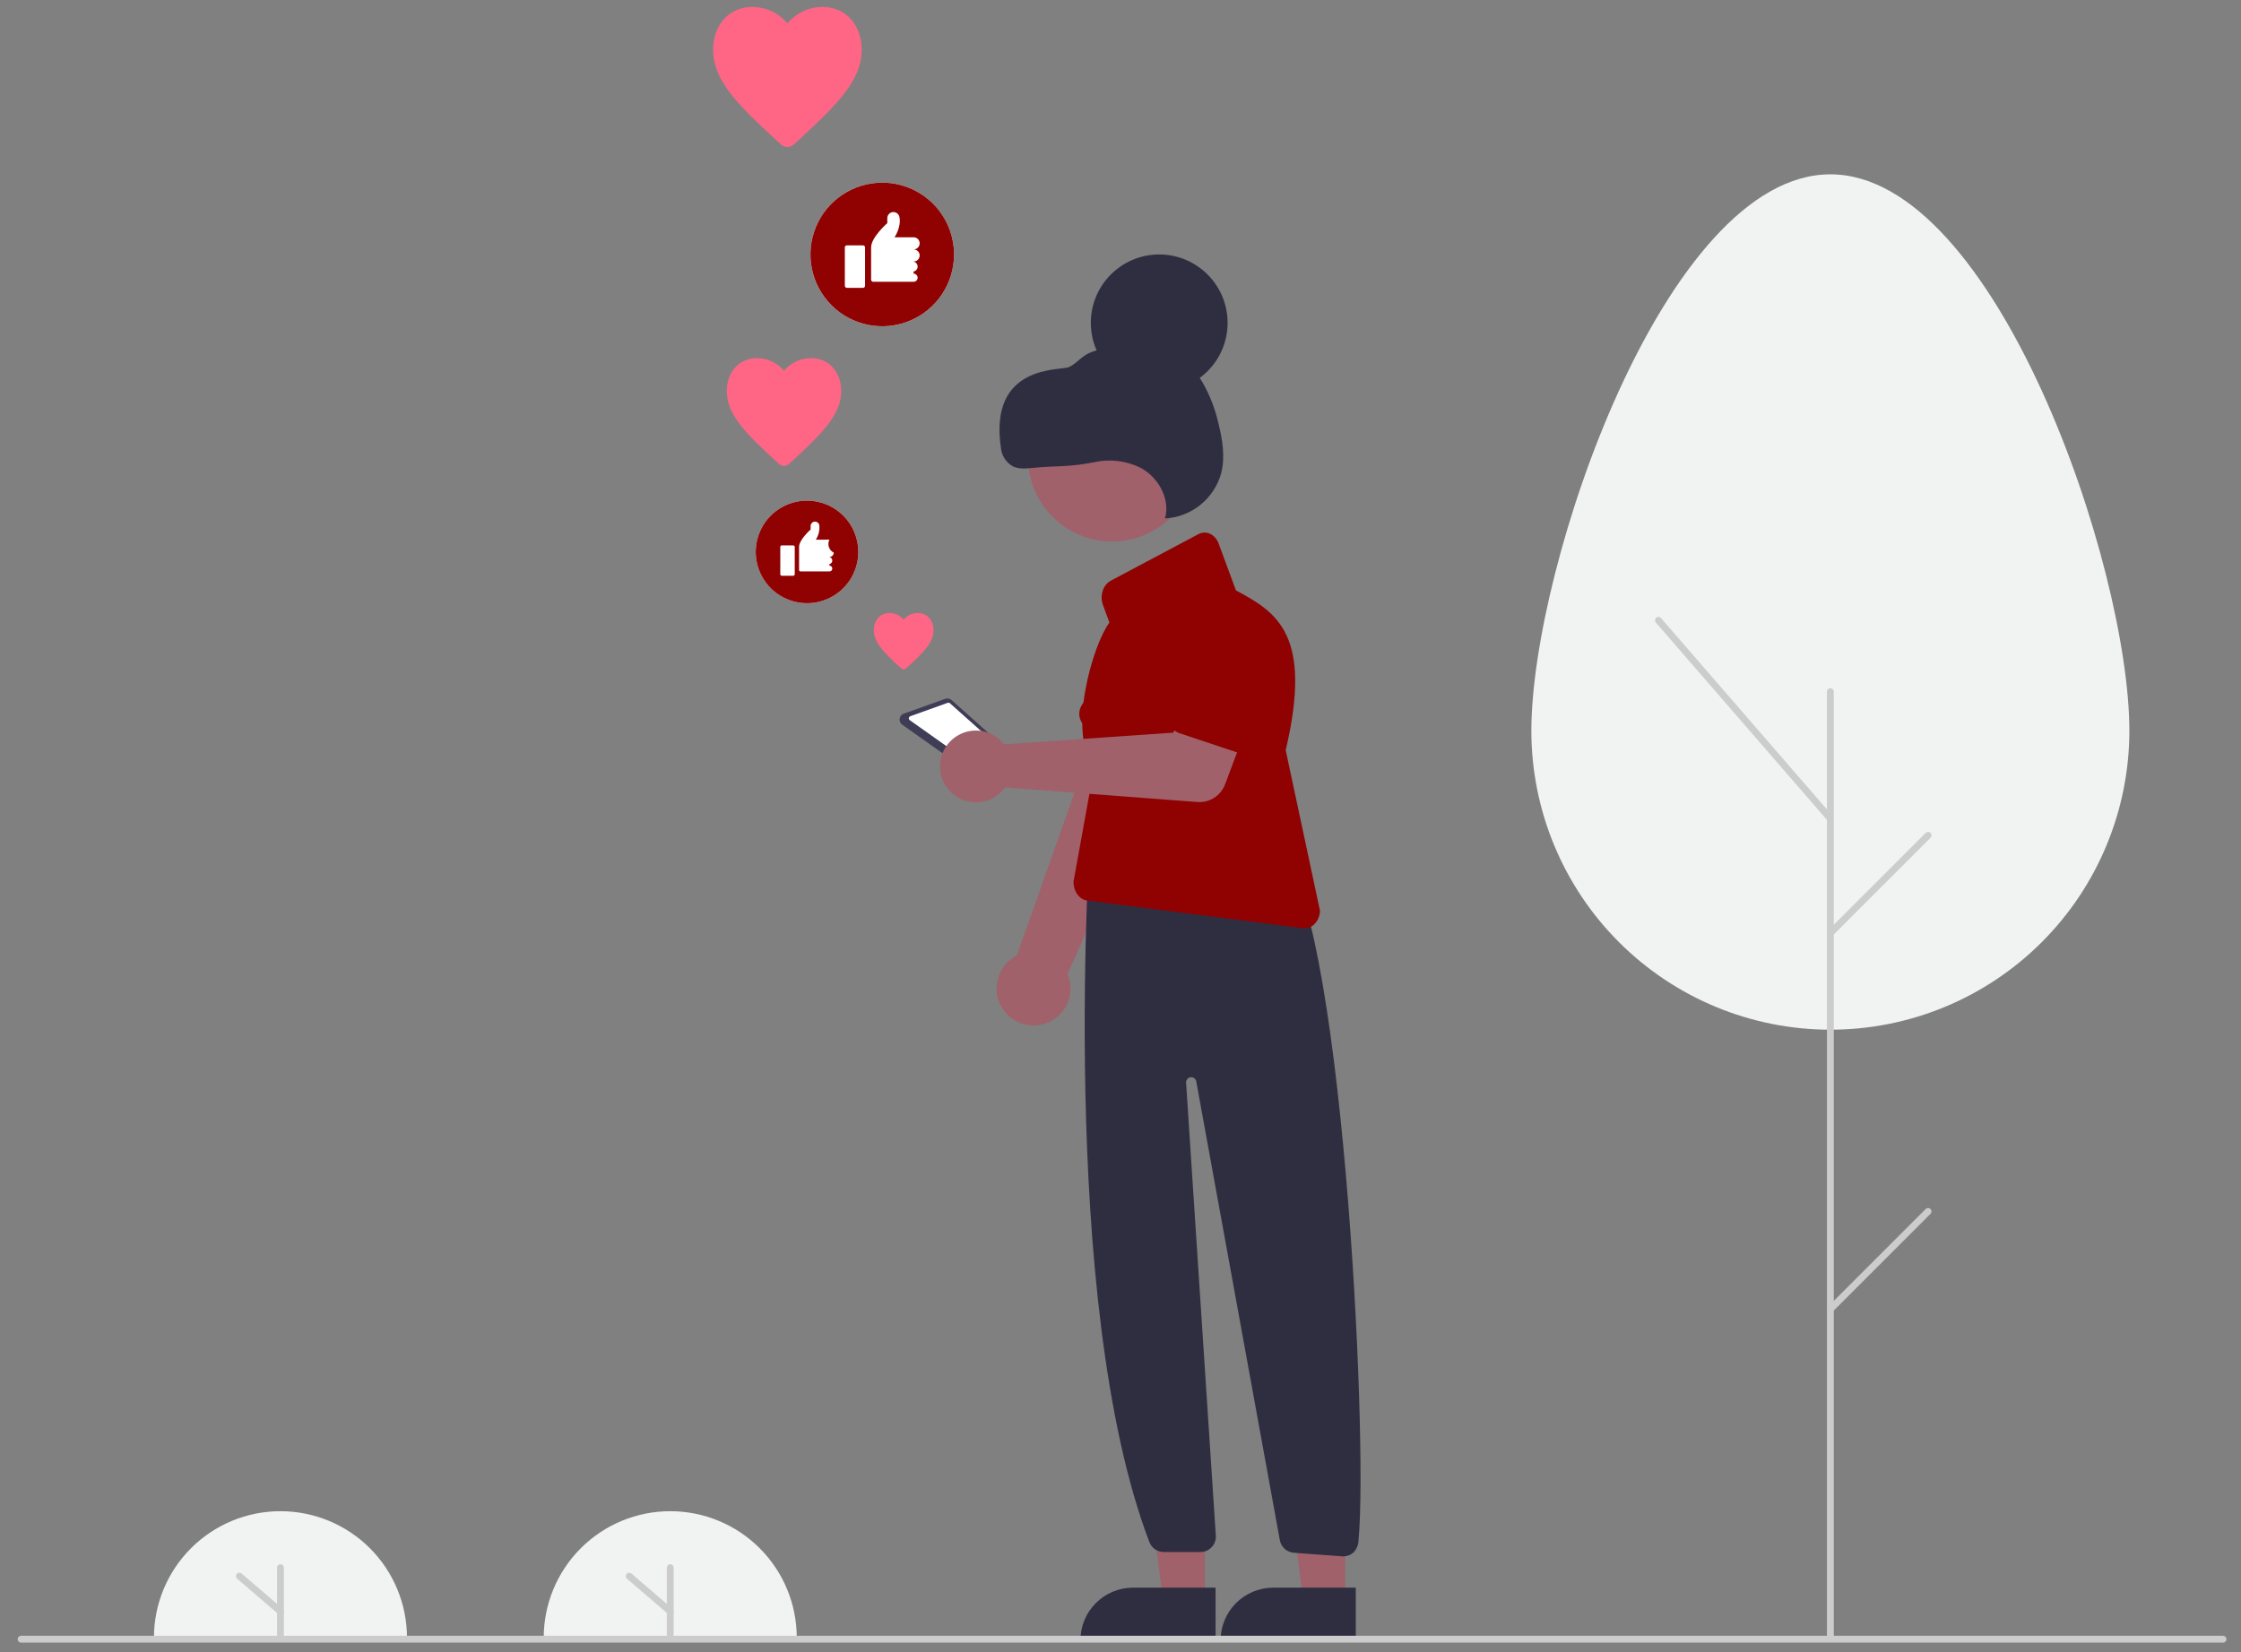 <svg width="137" height="101" viewBox="0 0 137 101" fill="none" xmlns="http://www.w3.org/2000/svg">
<rect x="0" y="0" width="137" height="101" fill="#808080" stroke="none"/>
<g clip-path="url(#clip0_240_1192)">
<g clip-path="url(#clip1_240_1192)">
<g clip-path="url(#clip2_240_1192)">
<g clip-path="url(#clip3_240_1192)">
<path d="M9.411 100.122C9.411 98.071 10.226 96.103 11.676 94.653C13.127 93.203 15.094 92.388 17.145 92.388C19.196 92.388 21.164 93.203 22.614 94.653C24.064 96.103 24.879 98.071 24.879 100.122" fill="#F1F2F2"/>
<path d="M17.146 100.122C17.09 100.122 17.037 100.1 16.998 100.061C16.959 100.022 16.936 99.969 16.936 99.913V95.837C16.936 95.781 16.959 95.728 16.998 95.689C17.037 95.65 17.09 95.628 17.146 95.628C17.201 95.628 17.254 95.65 17.293 95.689C17.333 95.728 17.355 95.781 17.355 95.837V99.913C17.355 99.969 17.333 100.022 17.293 100.061C17.254 100.1 17.201 100.122 17.146 100.122Z" fill="#CCCCCC"/>
<path d="M17.145 98.721C17.095 98.721 17.047 98.703 17.009 98.671L14.501 96.518C14.479 96.5 14.462 96.478 14.45 96.454C14.437 96.429 14.43 96.402 14.427 96.375C14.425 96.347 14.428 96.32 14.437 96.294C14.446 96.267 14.459 96.243 14.477 96.222C14.495 96.201 14.517 96.184 14.542 96.172C14.566 96.159 14.593 96.152 14.62 96.15C14.648 96.148 14.676 96.151 14.702 96.16C14.728 96.169 14.752 96.183 14.773 96.201L17.281 98.353C17.314 98.381 17.337 98.418 17.347 98.46C17.358 98.501 17.356 98.545 17.341 98.585C17.326 98.625 17.299 98.659 17.264 98.684C17.229 98.708 17.188 98.721 17.145 98.721Z" fill="#CCCCCC"/>
<path d="M33.24 100.122C33.24 98.071 34.055 96.103 35.505 94.653C36.956 93.203 38.923 92.388 40.974 92.388C43.026 92.388 44.993 93.203 46.443 94.653C47.894 96.103 48.708 98.071 48.708 100.122" fill="#F1F2F2"/>
<path d="M40.975 100.122C40.919 100.122 40.866 100.1 40.827 100.061C40.788 100.022 40.766 99.969 40.766 99.913V95.837C40.766 95.781 40.788 95.728 40.827 95.689C40.866 95.65 40.919 95.628 40.975 95.628C41.03 95.628 41.083 95.65 41.123 95.689C41.162 95.728 41.184 95.781 41.184 95.837V99.913C41.184 99.969 41.162 100.022 41.123 100.061C41.083 100.1 41.03 100.122 40.975 100.122Z" fill="#CCCCCC"/>
<path d="M40.974 98.721C40.924 98.721 40.876 98.704 40.838 98.671L38.33 96.518C38.288 96.482 38.262 96.431 38.257 96.375C38.253 96.32 38.271 96.265 38.307 96.223C38.343 96.181 38.395 96.155 38.45 96.151C38.505 96.147 38.56 96.165 38.602 96.201L41.11 98.354C41.143 98.382 41.166 98.419 41.177 98.46C41.187 98.501 41.185 98.545 41.17 98.585C41.155 98.625 41.129 98.659 41.094 98.684C41.059 98.708 41.017 98.721 40.974 98.721Z" fill="#CCCCCC"/>
<path d="M49.336 36.877C51.067 36.877 52.471 35.474 52.471 33.742C52.471 32.01 51.067 30.606 49.336 30.606C47.604 30.606 46.2 32.01 46.2 33.742C46.2 35.474 47.604 36.877 49.336 36.877Z" fill="white"/>
<path d="M49.336 30.606C48.715 30.606 48.109 30.79 47.594 31.135C47.078 31.479 46.676 31.969 46.439 32.542C46.202 33.115 46.139 33.745 46.26 34.354C46.381 34.962 46.68 35.52 47.118 35.959C47.557 36.398 48.116 36.696 48.724 36.817C49.332 36.938 49.963 36.876 50.535 36.639C51.108 36.401 51.598 35.999 51.943 35.484C52.287 34.968 52.471 34.362 52.471 33.742C52.471 32.91 52.141 32.113 51.553 31.525C50.965 30.937 50.167 30.606 49.336 30.606ZM48.585 35.111C48.585 35.134 48.576 35.157 48.559 35.173C48.542 35.19 48.52 35.199 48.497 35.199H47.79C47.767 35.199 47.744 35.19 47.727 35.173C47.711 35.157 47.702 35.134 47.702 35.111V33.433C47.702 33.409 47.711 33.387 47.727 33.37C47.744 33.354 47.767 33.344 47.79 33.344H48.497C48.52 33.344 48.542 33.354 48.559 33.37C48.576 33.387 48.585 33.409 48.585 33.433V35.111ZM50.97 33.786C50.97 33.856 50.942 33.924 50.892 33.973C50.842 34.023 50.775 34.051 50.705 34.051V34.056C50.755 34.066 50.799 34.093 50.831 34.132C50.864 34.172 50.881 34.221 50.881 34.272C50.881 34.323 50.864 34.372 50.831 34.411C50.799 34.451 50.755 34.478 50.705 34.488V34.581C50.752 34.581 50.796 34.6 50.83 34.633C50.863 34.666 50.881 34.711 50.881 34.758C50.881 34.804 50.863 34.849 50.83 34.883C50.796 34.916 50.752 34.934 50.705 34.934H48.938C48.915 34.934 48.892 34.925 48.876 34.908C48.859 34.892 48.85 34.869 48.85 34.846V33.433C48.85 32.991 49.556 32.373 49.556 32.373V32.158C49.556 32.092 49.58 32.029 49.624 31.98C49.667 31.931 49.727 31.9 49.792 31.892C49.857 31.884 49.923 31.901 49.977 31.938C50.03 31.975 50.068 32.031 50.084 32.095L50.086 32.108C50.121 32.419 50.045 32.733 49.872 32.994H50.416C50.424 32.993 50.431 32.991 50.44 32.991H50.705C50.634 33.132 50.623 33.294 50.672 33.444C50.722 33.593 50.829 33.716 50.97 33.786Z" fill="#900101"/>
<path d="M53.934 19.946C56.359 19.946 58.324 17.981 58.324 15.557C58.324 13.132 56.359 11.167 53.934 11.167C51.51 11.167 49.545 13.132 49.545 15.557C49.545 17.981 51.51 19.946 53.934 19.946Z" fill="white"/>
<path d="M53.934 11.167C53.066 11.167 52.218 11.424 51.496 11.907C50.774 12.389 50.211 13.075 49.879 13.877C49.547 14.679 49.46 15.562 49.629 16.413C49.799 17.265 50.217 18.047 50.831 18.66C51.444 19.274 52.227 19.692 53.078 19.862C53.93 20.031 54.812 19.944 55.614 19.612C56.416 19.28 57.102 18.717 57.584 17.995C58.067 17.273 58.324 16.425 58.324 15.557C58.324 14.392 57.862 13.276 57.038 12.453C56.215 11.63 55.099 11.167 53.934 11.167ZM52.883 17.473C52.883 17.506 52.87 17.537 52.847 17.561C52.824 17.584 52.793 17.597 52.76 17.597H51.771C51.738 17.597 51.706 17.584 51.683 17.561C51.66 17.537 51.647 17.506 51.647 17.473V15.124C51.647 15.091 51.66 15.06 51.683 15.036C51.706 15.013 51.738 15 51.771 15H52.76C52.793 15 52.824 15.013 52.847 15.036C52.87 15.06 52.883 15.091 52.883 15.124V17.473ZM56.222 15.618C56.222 15.717 56.183 15.811 56.113 15.881C56.044 15.95 55.95 15.989 55.851 15.989V15.996C55.921 16.01 55.984 16.048 56.029 16.103C56.074 16.158 56.098 16.227 56.098 16.299C56.098 16.37 56.074 16.439 56.029 16.494C55.984 16.549 55.921 16.587 55.851 16.601V16.731C55.917 16.731 55.98 16.757 56.026 16.804C56.072 16.85 56.098 16.913 56.098 16.979C56.098 17.044 56.072 17.107 56.026 17.154C55.98 17.2 55.917 17.226 55.851 17.226H53.378C53.345 17.226 53.314 17.213 53.291 17.19C53.267 17.166 53.255 17.135 53.254 17.102V15.124C53.254 14.506 54.244 13.64 54.244 13.64V13.339C54.244 13.247 54.277 13.158 54.338 13.09C54.399 13.021 54.483 12.977 54.574 12.967C54.665 12.956 54.757 12.979 54.832 13.031C54.907 13.084 54.96 13.162 54.982 13.251C54.983 13.257 54.984 13.263 54.986 13.269C55.109 13.887 54.685 14.509 54.685 14.509H55.446C55.458 14.508 55.469 14.506 55.48 14.506H55.851C55.95 14.506 56.044 14.545 56.113 14.614C56.183 14.684 56.222 14.778 56.222 14.877C56.222 14.975 56.183 15.069 56.113 15.139C56.044 15.208 55.95 15.248 55.851 15.248C55.95 15.248 56.044 15.287 56.113 15.356C56.183 15.426 56.222 15.52 56.222 15.618Z" fill="#900101"/>
<path d="M63.708 62.63C64.027 62.555 64.327 62.412 64.585 62.209C64.844 62.007 65.054 61.75 65.203 61.457C65.351 61.164 65.433 60.843 65.444 60.514C65.454 60.186 65.393 59.86 65.264 59.558L73.542 40.856L68.806 39.663L62.158 58.422C61.666 58.673 61.282 59.095 61.081 59.61C60.879 60.124 60.873 60.695 61.064 61.214C61.255 61.733 61.629 62.163 62.117 62.424C62.604 62.685 63.17 62.758 63.708 62.63Z" fill="#A0616A"/>
<path d="M71.166 46.709L66.561 44.553C66.429 44.492 66.313 44.403 66.219 44.292C66.126 44.182 66.057 44.053 66.018 43.914C65.979 43.774 65.97 43.628 65.993 43.485C66.015 43.342 66.068 43.206 66.148 43.085L68.947 38.858C69.265 38.19 69.835 37.675 70.531 37.426C71.228 37.177 71.996 37.215 72.665 37.53C73.334 37.846 73.851 38.414 74.102 39.11C74.353 39.806 74.318 40.574 74.005 41.244L72.558 46.086C72.516 46.224 72.445 46.352 72.35 46.461C72.254 46.57 72.137 46.657 72.004 46.716C71.873 46.775 71.729 46.805 71.585 46.804C71.44 46.803 71.297 46.77 71.166 46.709Z" fill="#900101"/>
<path d="M55.154 44.303L60.231 47.898C60.297 47.945 60.375 47.971 60.455 47.971C60.536 47.971 60.614 47.945 60.679 47.898L62.051 46.868C62.097 46.835 62.134 46.791 62.161 46.742C62.188 46.692 62.203 46.636 62.205 46.58C62.207 46.524 62.197 46.467 62.175 46.415C62.152 46.364 62.118 46.317 62.076 46.28L58.169 42.796C58.117 42.751 58.055 42.721 57.988 42.708C57.921 42.695 57.852 42.7 57.787 42.722L55.245 43.632C55.179 43.656 55.122 43.698 55.078 43.752C55.035 43.806 55.007 43.871 54.998 43.94C54.988 44.009 54.998 44.08 55.025 44.144C55.053 44.207 55.097 44.263 55.154 44.303Z" fill="#3F3D56"/>
<path d="M55.615 44.026L60.191 47.266C60.214 47.283 60.242 47.293 60.271 47.293C60.3 47.293 60.328 47.284 60.351 47.267L61.585 46.341C61.599 46.331 61.611 46.318 61.62 46.303C61.629 46.289 61.635 46.272 61.638 46.255C61.641 46.238 61.64 46.221 61.636 46.204C61.633 46.187 61.625 46.171 61.615 46.157C61.609 46.15 61.603 46.143 61.596 46.136L58.072 42.994C58.053 42.978 58.031 42.967 58.007 42.963C57.983 42.958 57.959 42.96 57.936 42.968L55.646 43.788C55.623 43.797 55.603 43.812 55.588 43.831C55.573 43.85 55.563 43.873 55.56 43.898C55.557 43.922 55.56 43.947 55.57 43.969C55.58 43.992 55.595 44.012 55.615 44.026Z" fill="white"/>
<path d="M73.66 97.899L71.097 97.899L69.878 88.015L73.66 88.015L73.66 97.899Z" fill="#A0616A"/>
<path d="M74.313 100.384L66.05 100.384V100.279C66.05 99.857 66.133 99.439 66.295 99.048C66.456 98.658 66.693 98.304 66.992 98.005C67.29 97.706 67.645 97.469 68.035 97.308C68.425 97.146 68.844 97.063 69.266 97.063H69.266L74.313 97.063L74.313 100.384Z" fill="#2F2E41"/>
<path d="M82.23 97.899L79.667 97.899L78.448 88.015L82.23 88.015L82.23 97.899Z" fill="#A0616A"/>
<path d="M82.883 100.384L74.62 100.384V100.279C74.62 99.857 74.703 99.439 74.865 99.048C75.027 98.658 75.263 98.304 75.562 98.005C75.861 97.706 76.215 97.469 76.606 97.308C76.996 97.146 77.414 97.063 77.836 97.063H77.837L82.883 97.063L82.883 100.384Z" fill="#2F2E41"/>
<path d="M82.113 95.15C82.089 95.15 82.066 95.149 82.043 95.147L79.096 94.929C78.894 94.913 78.702 94.833 78.549 94.7C78.397 94.567 78.29 94.389 78.246 94.191L73.129 66.104C73.112 66.026 73.067 65.958 73.001 65.912C72.936 65.867 72.856 65.849 72.777 65.86C72.698 65.872 72.627 65.913 72.578 65.975C72.528 66.037 72.504 66.116 72.51 66.195L74.327 93.869C74.337 93.998 74.321 94.128 74.278 94.251C74.236 94.374 74.168 94.486 74.08 94.581C73.992 94.677 73.885 94.752 73.766 94.805C73.648 94.856 73.519 94.883 73.389 94.883H71.145C70.956 94.883 70.771 94.826 70.615 94.72C70.459 94.613 70.338 94.462 70.269 94.285C64.625 79.506 66.669 50.547 66.685 50.255L66.894 50.046L78.135 51.987L78.159 52.01C82 54.832 83.662 87.869 83.051 94.154C83.048 94.421 82.949 94.678 82.774 94.879C82.597 95.053 82.36 95.15 82.113 95.15Z" fill="#2F2E41"/>
<path d="M67.982 33.106C70.817 33.106 73.116 30.807 73.116 27.972C73.116 25.136 70.817 22.838 67.982 22.838C65.146 22.838 62.848 25.136 62.848 27.972C62.848 30.807 65.146 33.106 67.982 33.106Z" fill="#A0616A"/>
<path d="M79.757 56.757C79.704 56.757 79.652 56.751 79.601 56.741L66.416 55.049C65.944 54.954 65.607 54.45 65.632 53.877L66.894 46.911C65.222 44.82 66.802 39.422 67.824 38.057L67.429 36.988C67.327 36.71 67.321 36.406 67.411 36.125C67.489 35.86 67.667 35.635 67.908 35.5L73.259 32.657C73.733 32.405 74.29 32.663 74.5 33.231L75.549 36.071L75.533 36.08C78.046 37.426 80.272 38.759 78.6 45.866L80.696 55.681C80.689 55.99 80.564 56.285 80.347 56.506C80.191 56.664 79.979 56.754 79.757 56.757Z" fill="#900101"/>
<path d="M61.153 45.25C61.237 45.329 61.315 45.415 61.386 45.506L71.727 44.792L72.837 42.531L76.468 43.759L74.893 47.952C74.765 48.291 74.532 48.58 74.227 48.774C73.921 48.969 73.561 49.059 73.201 49.032L61.441 48.14C61.18 48.502 60.816 48.775 60.396 48.925C59.977 49.074 59.521 49.093 59.091 48.977C58.661 48.861 58.276 48.618 57.987 48.278C57.699 47.938 57.521 47.519 57.477 47.075C57.432 46.632 57.524 46.186 57.74 45.796C57.956 45.406 58.285 45.091 58.684 44.893C59.083 44.694 59.533 44.623 59.974 44.686C60.415 44.75 60.826 44.947 61.153 45.25Z" fill="#A0616A"/>
<path d="M71.541 44.293C71.489 44.168 71.465 44.033 71.47 43.898C71.476 43.763 71.51 43.631 71.571 43.511L73.704 39.299C73.922 38.642 74.392 38.1 75.01 37.789C75.628 37.479 76.344 37.426 77 37.643C77.657 37.859 78.201 38.327 78.513 38.944C78.826 39.561 78.88 40.277 78.666 40.934L77.844 45.599C77.821 45.732 77.769 45.859 77.692 45.97C77.615 46.081 77.516 46.175 77.4 46.244C77.283 46.313 77.154 46.356 77.019 46.371C76.885 46.386 76.749 46.371 76.621 46.328L72.113 44.828C71.985 44.785 71.867 44.715 71.769 44.623C71.67 44.531 71.592 44.418 71.541 44.293Z" fill="#900101"/>
<path d="M55.401 40.854C55.358 40.894 55.302 40.916 55.244 40.916C55.186 40.916 55.13 40.894 55.088 40.854L54.968 40.746C53.986 39.845 53.419 39.259 53.419 38.529C53.419 37.934 53.796 37.474 54.386 37.474C54.55 37.475 54.712 37.512 54.86 37.581C55.008 37.651 55.139 37.752 55.245 37.877C55.35 37.752 55.481 37.651 55.629 37.581C55.777 37.512 55.938 37.475 56.102 37.474C56.694 37.474 57.069 37.933 57.069 38.529C57.069 39.258 56.502 39.843 55.52 40.746L55.401 40.854Z" fill="#FF6584"/>
<path d="M48.228 28.369C48.146 28.445 48.039 28.487 47.928 28.487C47.817 28.487 47.71 28.445 47.629 28.369L47.399 28.161C45.517 26.435 44.431 25.313 44.431 23.915C44.431 22.774 45.153 21.893 46.285 21.893C46.598 21.894 46.908 21.964 47.192 22.098C47.475 22.231 47.727 22.424 47.929 22.664C48.13 22.424 48.382 22.231 48.666 22.098C48.949 21.964 49.258 21.894 49.572 21.893C50.705 21.893 51.426 22.771 51.426 23.915C51.426 25.31 50.339 26.432 48.458 28.161L48.228 28.369Z" fill="#FF6584"/>
<path d="M48.526 8.834C48.421 8.933 48.282 8.988 48.137 8.988C47.993 8.988 47.854 8.933 47.748 8.834L47.45 8.564C45.006 6.322 43.595 4.865 43.595 3.049C43.595 1.567 44.532 0.422 46.002 0.422C46.41 0.425 46.812 0.516 47.181 0.689C47.55 0.862 47.876 1.113 48.138 1.425C48.4 1.113 48.727 0.862 49.095 0.689C49.464 0.516 49.865 0.425 50.272 0.422C51.744 0.422 52.68 1.564 52.68 3.049C52.68 4.861 51.269 6.318 48.825 8.564L48.526 8.834Z" fill="#FF6584"/>
<path d="M135.901 100.422H1.286C1.231 100.422 1.178 100.4 1.138 100.361C1.099 100.322 1.077 100.269 1.077 100.213C1.077 100.158 1.099 100.105 1.138 100.066C1.178 100.026 1.231 100.004 1.286 100.004H135.901C135.957 100.004 136.01 100.026 136.049 100.066C136.088 100.105 136.11 100.158 136.11 100.213C136.11 100.269 136.088 100.322 136.049 100.361C136.01 100.4 135.957 100.422 135.901 100.422Z" fill="#CCCCCC"/>
<path d="M70.866 23.918C73.175 23.918 75.047 22.046 75.047 19.737C75.047 17.428 73.175 15.557 70.866 15.557C68.557 15.557 66.686 17.428 66.686 19.737C66.686 22.046 68.557 23.918 70.866 23.918Z" fill="#2F2E41"/>
<path d="M63.122 28.606C62.714 28.65 62.28 28.688 61.912 28.505C61.716 28.393 61.548 28.237 61.423 28.049C61.298 27.86 61.22 27.645 61.194 27.421C60.415 22.245 64.816 22.671 65.336 22.447C65.686 22.296 65.944 21.993 66.257 21.775C66.94 21.299 67.828 21.265 68.661 21.247C69.65 21.225 70.675 21.211 71.583 21.604C72.399 21.986 73.077 22.611 73.525 23.394C73.968 24.173 74.292 25.014 74.488 25.888C74.739 26.889 74.91 27.947 74.651 28.946C74.438 29.705 73.992 30.378 73.376 30.872C72.761 31.365 72.007 31.653 71.219 31.697C71.557 30.504 70.82 29.181 69.726 28.598C68.844 28.164 67.84 28.044 66.88 28.259C66.257 28.385 65.626 28.463 64.992 28.494C64.369 28.517 63.622 28.554 63.122 28.606Z" fill="#2F2E41"/>
<path d="M130.176 44.686C130.176 34.597 121.992 10.658 111.896 10.658C101.801 10.658 93.617 34.597 93.617 44.686C93.621 49.531 95.548 54.177 98.976 57.602C102.404 61.027 107.051 62.951 111.896 62.951C116.742 62.951 121.389 61.027 124.817 57.602C128.245 54.177 130.172 49.531 130.176 44.686Z" fill="#F1F2F2"/>
<path d="M111.897 100.213C111.841 100.213 111.788 100.191 111.749 100.152C111.71 100.113 111.688 100.06 111.688 100.004V42.283C111.688 42.227 111.71 42.174 111.749 42.135C111.788 42.096 111.841 42.074 111.897 42.074C111.952 42.074 112.005 42.096 112.044 42.135C112.084 42.174 112.106 42.227 112.106 42.283V100.004C112.106 100.06 112.084 100.113 112.044 100.152C112.005 100.191 111.952 100.213 111.897 100.213Z" fill="#CCCCCC"/>
<path d="M111.897 50.255C111.867 50.255 111.838 50.249 111.811 50.236C111.783 50.224 111.759 50.206 111.739 50.183L101.227 38.059C101.19 38.018 101.172 37.963 101.176 37.908C101.18 37.853 101.206 37.801 101.248 37.765C101.29 37.729 101.344 37.711 101.399 37.714C101.455 37.718 101.506 37.744 101.542 37.785L112.055 49.909C112.081 49.94 112.098 49.977 112.104 50.016C112.11 50.056 112.104 50.096 112.087 50.133C112.071 50.169 112.044 50.2 112.01 50.222C111.977 50.244 111.937 50.255 111.897 50.255Z" fill="#CCCCCC"/>
<path d="M111.896 57.252C111.855 57.252 111.815 57.24 111.78 57.217C111.746 57.194 111.719 57.161 111.703 57.123C111.688 57.085 111.683 57.043 111.692 57.002C111.7 56.962 111.719 56.925 111.749 56.895L117.722 50.922C117.742 50.902 117.765 50.887 117.79 50.876C117.815 50.866 117.843 50.86 117.87 50.86C117.897 50.86 117.925 50.866 117.95 50.876C117.975 50.887 117.998 50.902 118.018 50.922C118.037 50.941 118.053 50.964 118.063 50.989C118.074 51.015 118.079 51.042 118.079 51.069C118.079 51.097 118.074 51.124 118.063 51.149C118.053 51.175 118.037 51.198 118.018 51.217L112.044 57.191C112.025 57.21 112.002 57.226 111.976 57.236C111.951 57.247 111.924 57.252 111.896 57.252Z" fill="#CCCCCC"/>
<path d="M111.896 80.245C111.855 80.245 111.815 80.233 111.78 80.21C111.746 80.187 111.719 80.154 111.703 80.116C111.688 80.078 111.683 80.036 111.692 79.995C111.7 79.955 111.719 79.918 111.749 79.888L117.722 73.915C117.761 73.876 117.815 73.853 117.87 73.853C117.925 73.853 117.979 73.876 118.018 73.915C118.057 73.954 118.079 74.007 118.079 74.062C118.079 74.118 118.057 74.171 118.018 74.21L112.044 80.184C112.025 80.203 112.002 80.219 111.976 80.229C111.951 80.24 111.924 80.245 111.896 80.245Z" fill="#CCCCCC"/>
</g>
</g>
</g>
</g>
<defs>
<clipPath id="clip0_240_1192">
<rect width="136" height="100" fill="white" transform="translate(0.594 0.422)"/>
</clipPath>
<clipPath id="clip1_240_1192">
<rect width="136" height="100" fill="white" transform="translate(0.594 0.422)"/>
</clipPath>
<clipPath id="clip2_240_1192">
<rect width="136" height="100" fill="white" transform="translate(0.594 0.422)"/>
</clipPath>
<clipPath id="clip3_240_1192">
<rect width="135.033" height="100" fill="white" transform="translate(1.077 0.422)"/>
</clipPath>
</defs>
</svg>
